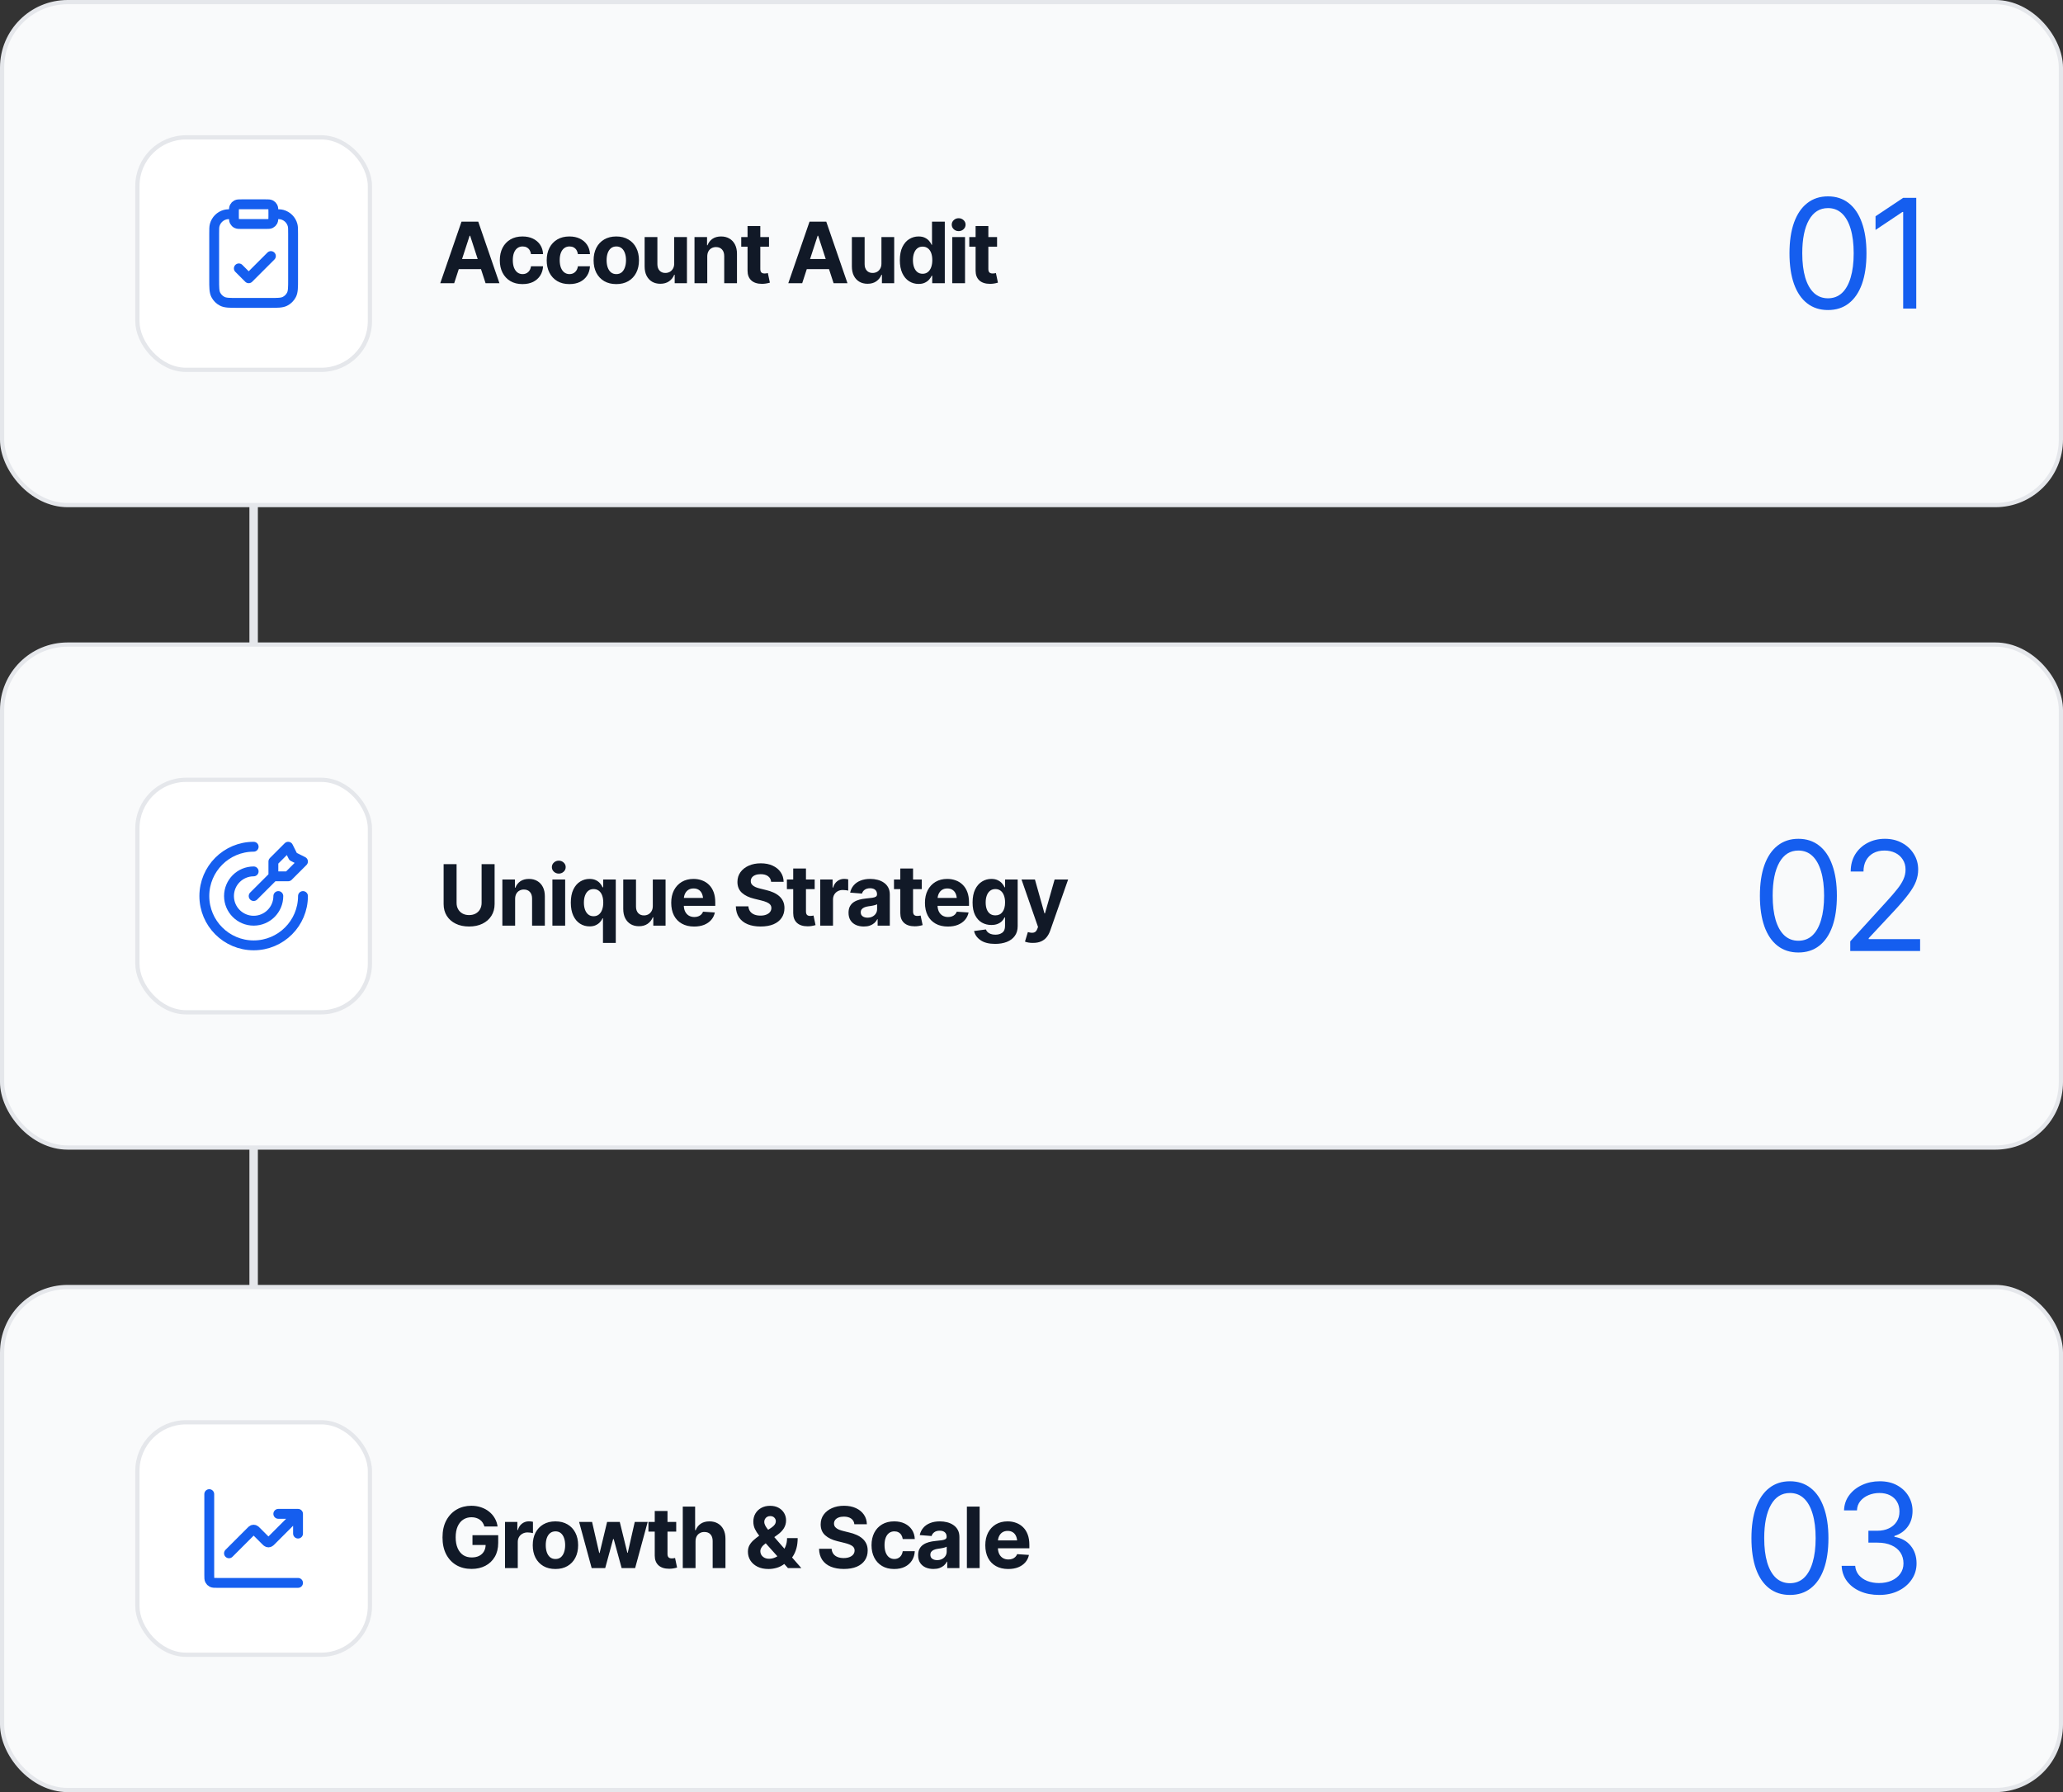 <svg width="488" height="424" viewBox="0 0 488 424" fill="none" xmlns="http://www.w3.org/2000/svg">
<rect x="0" y="0" width="488" height="424" fill="#333333" stroke="none"/>
<rect x="59" y="366" width="307" height="2" transform="rotate(-90 59 366)" fill="#E5E7EB"/>
<rect x="0.5" y="0.5" width="487" height="119" rx="15.5" fill="#F9FAFB"/>
<rect x="0.5" y="0.5" width="487" height="119" rx="15.5" stroke="#E5E7EB"/>
<rect x="32.5" y="32.5" width="55" height="55" rx="11.5" fill="white"/>
<rect x="32.5" y="32.5" width="55" height="55" rx="11.5" stroke="#E5E7EB"/>
<path d="M64.664 50.665C65.749 50.665 66.291 50.665 66.737 50.785C67.944 51.108 68.888 52.052 69.212 53.26C69.331 53.705 69.331 54.247 69.331 55.332V66.065C69.331 68.025 69.331 69.006 68.949 69.754C68.614 70.413 68.078 70.948 67.42 71.284C66.671 71.665 65.691 71.665 63.731 71.665H56.264C54.304 71.665 53.324 71.665 52.575 71.284C51.916 70.948 51.381 70.413 51.045 69.754C50.664 69.006 50.664 68.025 50.664 66.065V55.332C50.664 54.247 50.664 53.705 50.783 53.26C51.107 52.052 52.05 51.108 53.258 50.785C53.703 50.665 54.246 50.665 55.331 50.665M56.497 63.499L58.831 65.832L64.081 60.582M57.197 52.999H62.797C63.451 52.999 63.778 52.999 64.027 52.871C64.247 52.76 64.425 52.581 64.537 52.362C64.664 52.112 64.664 51.785 64.664 51.132V50.199C64.664 49.545 64.664 49.219 64.537 48.969C64.425 48.749 64.247 48.571 64.027 48.459C63.778 48.332 63.451 48.332 62.797 48.332H57.197C56.544 48.332 56.217 48.332 55.968 48.459C55.748 48.571 55.57 48.749 55.458 48.969C55.331 49.219 55.331 49.545 55.331 50.199V51.132C55.331 51.785 55.331 52.112 55.458 52.362C55.57 52.581 55.748 52.76 55.968 52.871C56.217 52.999 56.544 52.999 57.197 52.999Z" stroke="#155EEF" stroke-width="2.333" stroke-linecap="round" stroke-linejoin="round"/>
<path d="M107.438 67H104.146L109.166 52.449H113.131L118.141 67H114.859L111.207 55.77H111.09L107.438 67ZM107.242 61.277H115.025V63.68H107.242V61.277ZM123.59 67.215C122.477 67.215 121.52 66.977 120.719 66.502C119.918 66.02 119.303 65.359 118.873 64.519C118.443 63.673 118.229 62.697 118.229 61.59C118.229 60.47 118.443 59.487 118.873 58.641C119.309 57.794 119.928 57.133 120.729 56.658C121.529 56.183 122.483 55.945 123.59 55.945C124.54 55.945 125.37 56.118 126.08 56.463C126.796 56.808 127.363 57.293 127.779 57.918C128.196 58.543 128.424 59.279 128.463 60.125H125.611C125.559 59.76 125.449 59.441 125.279 59.168C125.11 58.895 124.885 58.683 124.605 58.533C124.326 58.383 124 58.309 123.629 58.309C123.16 58.309 122.75 58.435 122.398 58.69C122.053 58.937 121.783 59.305 121.588 59.793C121.399 60.275 121.305 60.861 121.305 61.551C121.305 62.241 121.399 62.833 121.588 63.328C121.783 63.823 122.053 64.201 122.398 64.461C122.75 64.721 123.16 64.852 123.629 64.852C124.15 64.852 124.589 64.689 124.947 64.363C125.305 64.031 125.527 63.575 125.611 62.996H128.463C128.417 63.829 128.193 64.565 127.789 65.203C127.385 65.835 126.829 66.329 126.119 66.688C125.41 67.039 124.566 67.215 123.59 67.215ZM134.684 67.215C133.57 67.215 132.613 66.977 131.812 66.502C131.012 66.02 130.396 65.359 129.967 64.519C129.537 63.673 129.322 62.697 129.322 61.59C129.322 60.47 129.537 59.487 129.967 58.641C130.403 57.794 131.021 57.133 131.822 56.658C132.623 56.183 133.577 55.945 134.684 55.945C135.634 55.945 136.464 56.118 137.174 56.463C137.89 56.808 138.456 57.293 138.873 57.918C139.29 58.543 139.518 59.279 139.557 60.125H136.705C136.653 59.76 136.542 59.441 136.373 59.168C136.204 58.895 135.979 58.683 135.699 58.533C135.419 58.383 135.094 58.309 134.723 58.309C134.254 58.309 133.844 58.435 133.492 58.69C133.147 58.937 132.877 59.305 132.682 59.793C132.493 60.275 132.398 60.861 132.398 61.551C132.398 62.241 132.493 62.833 132.682 63.328C132.877 63.823 133.147 64.201 133.492 64.461C133.844 64.721 134.254 64.852 134.723 64.852C135.243 64.852 135.683 64.689 136.041 64.363C136.399 64.031 136.62 63.575 136.705 62.996H139.557C139.511 63.829 139.286 64.565 138.883 65.203C138.479 65.835 137.923 66.329 137.213 66.688C136.503 67.039 135.66 67.215 134.684 67.215ZM145.777 67.215C144.677 67.215 143.723 66.981 142.916 66.512C142.115 66.037 141.497 65.379 141.061 64.539C140.631 63.693 140.416 62.71 140.416 61.59C140.416 60.457 140.631 59.471 141.061 58.631C141.497 57.785 142.115 57.127 142.916 56.658C143.723 56.183 144.677 55.945 145.777 55.945C146.884 55.945 147.838 56.183 148.639 56.658C149.446 57.127 150.064 57.785 150.494 58.631C150.93 59.471 151.148 60.457 151.148 61.59C151.148 62.71 150.93 63.693 150.494 64.539C150.064 65.379 149.446 66.037 148.639 66.512C147.838 66.981 146.884 67.215 145.777 67.215ZM145.797 64.852C146.298 64.852 146.718 64.712 147.057 64.432C147.395 64.145 147.649 63.755 147.818 63.26C147.994 62.765 148.082 62.202 148.082 61.57C148.082 60.932 147.994 60.369 147.818 59.881C147.649 59.393 147.395 59.008 147.057 58.728C146.718 58.449 146.298 58.309 145.797 58.309C145.289 58.309 144.863 58.449 144.518 58.728C144.179 59.008 143.922 59.393 143.746 59.881C143.577 60.369 143.492 60.932 143.492 61.57C143.492 62.202 143.577 62.765 143.746 63.26C143.922 63.755 144.179 64.145 144.518 64.432C144.863 64.712 145.289 64.852 145.797 64.852ZM159.479 62.361V56.082H162.496V67H159.596V65.018H159.479C159.231 65.649 158.824 66.163 158.258 66.561C157.691 66.951 156.998 67.143 156.178 67.137C155.449 67.137 154.804 66.974 154.244 66.648C153.691 66.316 153.258 65.844 152.945 65.232C152.639 64.62 152.486 63.888 152.486 63.035V56.082H155.504V62.508C155.504 63.146 155.676 63.654 156.021 64.031C156.367 64.402 156.826 64.585 157.398 64.578C157.763 64.578 158.102 64.497 158.414 64.334C158.727 64.165 158.98 63.914 159.176 63.582C159.378 63.25 159.479 62.843 159.479 62.361ZM167.301 60.691V67H164.283V56.082H167.252V58.025H167.359C167.607 57.381 168.001 56.873 168.541 56.502C169.081 56.131 169.758 55.945 170.572 55.945C171.327 55.945 171.985 56.111 172.545 56.443C173.111 56.775 173.551 57.247 173.863 57.859C174.176 58.471 174.332 59.204 174.332 60.057V67H171.314V60.594C171.314 59.93 171.142 59.409 170.797 59.031C170.452 58.647 169.977 58.455 169.371 58.455C168.967 58.455 168.609 58.546 168.297 58.728C167.984 58.904 167.74 59.158 167.564 59.49C167.389 59.822 167.301 60.223 167.301 60.691ZM181.91 56.082V58.367H175.338V56.082H181.91ZM176.832 53.484H179.85V63.641C179.85 64.005 179.931 64.275 180.094 64.451C180.257 64.62 180.517 64.705 180.875 64.705C180.992 64.705 181.122 64.695 181.266 64.676C181.409 64.656 181.533 64.633 181.637 64.607L182.115 66.873C181.783 66.971 181.461 67.042 181.148 67.088C180.842 67.133 180.54 67.156 180.24 67.156C179.153 67.156 178.313 66.886 177.721 66.346C177.128 65.799 176.832 65.031 176.832 64.041V53.484ZM189.762 67H186.471L191.49 52.449H195.455L200.465 67H197.184L193.531 55.77H193.414L189.762 67ZM189.566 61.277H197.35V63.68H189.566V61.277ZM208.502 62.361V56.082H211.52V67H208.619V65.018H208.502C208.255 65.649 207.848 66.163 207.281 66.561C206.715 66.951 206.021 67.143 205.201 67.137C204.472 67.137 203.827 66.974 203.268 66.648C202.714 66.316 202.281 65.844 201.969 65.232C201.663 64.62 201.51 63.888 201.51 63.035V56.082H204.527V62.508C204.527 63.146 204.7 63.654 205.045 64.031C205.39 64.402 205.849 64.585 206.422 64.578C206.786 64.578 207.125 64.497 207.438 64.334C207.75 64.165 208.004 63.914 208.199 63.582C208.401 63.25 208.502 62.843 208.502 62.361ZM217.291 67.176C216.458 67.176 215.706 66.961 215.035 66.531C214.365 66.102 213.834 65.47 213.443 64.637C213.053 63.797 212.857 62.772 212.857 61.56C212.857 60.31 213.059 59.269 213.463 58.435C213.867 57.602 214.404 56.98 215.074 56.57C215.745 56.154 216.477 55.945 217.271 55.945C217.883 55.945 218.395 56.05 218.805 56.258C219.215 56.46 219.547 56.714 219.801 57.02C220.055 57.325 220.247 57.628 220.377 57.928H220.465V52.449H223.492V67H220.514V65.252H220.377C220.24 65.551 220.042 65.851 219.781 66.15C219.521 66.443 219.186 66.688 218.775 66.883C218.372 67.078 217.877 67.176 217.291 67.176ZM218.238 64.773C218.727 64.773 219.14 64.64 219.479 64.373C219.824 64.1 220.084 63.722 220.26 63.24C220.442 62.758 220.533 62.195 220.533 61.551C220.533 60.9 220.445 60.337 220.27 59.861C220.094 59.38 219.833 59.008 219.488 58.748C219.143 58.481 218.727 58.348 218.238 58.348C217.743 58.348 217.327 58.484 216.988 58.758C216.65 59.031 216.393 59.409 216.217 59.891C216.041 60.366 215.953 60.919 215.953 61.551C215.953 62.182 216.041 62.742 216.217 63.23C216.393 63.712 216.65 64.09 216.988 64.363C217.333 64.637 217.75 64.773 218.238 64.773ZM225.26 67V56.082H228.277V67H225.26ZM226.764 54.685C226.314 54.685 225.93 54.536 225.611 54.236C225.292 53.937 225.133 53.575 225.133 53.152C225.133 52.729 225.292 52.371 225.611 52.078C225.93 51.779 226.314 51.629 226.764 51.629C227.219 51.629 227.607 51.779 227.926 52.078C228.245 52.371 228.404 52.729 228.404 53.152C228.404 53.575 228.245 53.937 227.926 54.236C227.607 54.536 227.219 54.685 226.764 54.685ZM235.855 56.082V58.367H229.283V56.082H235.855ZM230.777 53.484H233.795V63.641C233.795 64.005 233.876 64.275 234.039 64.451C234.202 64.62 234.462 64.705 234.82 64.705C234.938 64.705 235.068 64.695 235.211 64.676C235.354 64.656 235.478 64.633 235.582 64.607L236.061 66.873C235.729 66.971 235.406 67.042 235.094 67.088C234.788 67.133 234.485 67.156 234.186 67.156C233.098 67.156 232.258 66.886 231.666 66.346C231.074 65.799 230.777 65.031 230.777 64.041V53.484Z" fill="#111927"/>
<path d="M432.406 73.352C430.484 73.352 428.844 72.824 427.484 71.769C426.125 70.715 425.088 69.191 424.373 67.199C423.658 65.195 423.301 62.77 423.301 59.922C423.301 57.086 423.658 54.666 424.373 52.662C425.1 50.647 426.143 49.111 427.502 48.057C428.861 46.99 430.496 46.457 432.406 46.457C434.316 46.457 435.951 46.99 437.311 48.057C438.67 49.111 439.707 50.647 440.422 52.662C441.148 54.666 441.512 57.086 441.512 59.922C441.512 62.77 441.154 65.195 440.439 67.199C439.725 69.191 438.688 70.715 437.328 71.769C435.98 72.824 434.34 73.352 432.406 73.352ZM432.406 70.574C433.707 70.574 434.809 70.158 435.711 69.326C436.613 68.482 437.299 67.264 437.768 65.67C438.248 64.076 438.488 62.16 438.488 59.922C438.488 57.672 438.248 55.75 437.768 54.156C437.299 52.562 436.613 51.344 435.711 50.5C434.809 49.656 433.707 49.234 432.406 49.234C430.461 49.234 428.961 50.172 427.906 52.047C426.852 53.922 426.324 56.547 426.324 59.922C426.324 62.16 426.559 64.076 427.027 65.67C427.508 67.264 428.199 68.482 429.102 69.326C430.016 70.158 431.117 70.574 432.406 70.574ZM453.289 46.809V73H450.195V50.148H450.02L443.656 54.402V51.168L450.195 46.809H453.289Z" fill="#155EEF"/>
<rect x="0.5" y="152.5" width="487" height="119" rx="15.5" fill="#F9FAFB"/>
<rect x="0.5" y="152.5" width="487" height="119" rx="15.5" stroke="#E5E7EB"/>
<rect x="32.5" y="184.5" width="55" height="55" rx="11.5" fill="white"/>
<rect x="32.5" y="184.5" width="55" height="55" rx="11.5" stroke="#E5E7EB"/>
<path d="M64.669 207.332V203.832L68.169 200.332L69.336 202.665L71.669 203.832L68.169 207.332H64.669ZM64.669 207.332L60.003 211.999M71.669 211.999C71.669 218.442 66.446 223.665 60.003 223.665C53.559 223.665 48.336 218.442 48.336 211.999C48.336 205.555 53.559 200.332 60.003 200.332M65.836 211.999C65.836 215.22 63.224 217.832 60.003 217.832C56.781 217.832 54.169 215.22 54.169 211.999C54.169 208.777 56.781 206.165 60.003 206.165" stroke="#155EEF" stroke-width="2.333" stroke-linecap="round" stroke-linejoin="round"/>
<path d="M113.922 204.449H116.998V213.893C116.998 214.954 116.744 215.885 116.236 216.686C115.735 217.48 115.032 218.098 114.127 218.541C113.222 218.984 112.167 219.205 110.963 219.205C109.758 219.205 108.704 218.984 107.799 218.541C106.894 218.098 106.191 217.48 105.689 216.686C105.188 215.885 104.938 214.954 104.938 213.893V204.449H108.004V213.639C108.004 214.192 108.128 214.687 108.375 215.123C108.622 215.553 108.967 215.891 109.41 216.139C109.853 216.38 110.37 216.5 110.963 216.5C111.562 216.5 112.083 216.38 112.525 216.139C112.968 215.891 113.31 215.553 113.551 215.123C113.798 214.687 113.922 214.192 113.922 213.639V204.449ZM121.852 212.691V219H118.834V208.082H121.803V210.025H121.91C122.158 209.381 122.551 208.873 123.092 208.502C123.632 208.131 124.309 207.945 125.123 207.945C125.878 207.945 126.536 208.111 127.096 208.443C127.662 208.775 128.102 209.247 128.414 209.859C128.727 210.471 128.883 211.204 128.883 212.057V219H125.865V212.594C125.865 211.93 125.693 211.409 125.348 211.031C125.003 210.647 124.527 210.455 123.922 210.455C123.518 210.455 123.16 210.546 122.848 210.729C122.535 210.904 122.291 211.158 122.115 211.49C121.939 211.822 121.852 212.223 121.852 212.691ZM130.67 219V208.082H133.688V219H130.67ZM132.174 206.686C131.725 206.686 131.34 206.536 131.021 206.236C130.702 205.937 130.543 205.576 130.543 205.152C130.543 204.729 130.702 204.371 131.021 204.078C131.34 203.779 131.725 203.629 132.174 203.629C132.63 203.629 133.017 203.779 133.336 204.078C133.655 204.371 133.814 204.729 133.814 205.152C133.814 205.576 133.655 205.937 133.336 206.236C133.017 206.536 132.63 206.686 132.174 206.686ZM142.633 223.082V217.252H142.545C142.408 217.551 142.21 217.851 141.949 218.15C141.689 218.443 141.354 218.688 140.943 218.883C140.54 219.078 140.045 219.176 139.459 219.176C138.626 219.176 137.874 218.961 137.203 218.531C136.533 218.102 136.002 217.47 135.611 216.637C135.221 215.797 135.025 214.771 135.025 213.561C135.025 212.311 135.227 211.269 135.631 210.436C136.035 209.602 136.572 208.98 137.242 208.57C137.913 208.154 138.645 207.945 139.439 207.945C140.051 207.945 140.562 208.049 140.973 208.258C141.383 208.46 141.715 208.714 141.969 209.02C142.223 209.326 142.415 209.628 142.545 209.928H142.682V208.082H145.66V223.082H142.633ZM140.406 216.773C140.895 216.773 141.308 216.64 141.646 216.373C141.992 216.1 142.252 215.722 142.428 215.24C142.61 214.758 142.701 214.195 142.701 213.551C142.701 212.9 142.613 212.337 142.438 211.861C142.262 211.38 142.001 211.008 141.656 210.748C141.311 210.481 140.895 210.348 140.406 210.348C139.911 210.348 139.495 210.484 139.156 210.758C138.818 211.031 138.561 211.409 138.385 211.891C138.209 212.366 138.121 212.919 138.121 213.551C138.121 214.182 138.209 214.742 138.385 215.23C138.561 215.712 138.818 216.09 139.156 216.363C139.501 216.637 139.918 216.773 140.406 216.773ZM154.42 214.361V208.082H157.438V219H154.537V217.018H154.42C154.173 217.649 153.766 218.163 153.199 218.561C152.633 218.951 151.939 219.143 151.119 219.137C150.39 219.137 149.745 218.974 149.186 218.648C148.632 218.316 148.199 217.844 147.887 217.232C147.581 216.62 147.428 215.888 147.428 215.035V208.082H150.445V214.508C150.445 215.146 150.618 215.654 150.963 216.031C151.308 216.402 151.767 216.585 152.34 216.578C152.704 216.578 153.043 216.497 153.355 216.334C153.668 216.165 153.922 215.914 154.117 215.582C154.319 215.25 154.42 214.843 154.42 214.361ZM164.195 219.215C163.076 219.215 162.109 218.987 161.295 218.531C160.481 218.076 159.856 217.428 159.42 216.588C158.99 215.742 158.775 214.742 158.775 213.59C158.775 212.47 158.99 211.487 159.42 210.641C159.856 209.794 160.468 209.133 161.256 208.658C162.05 208.183 162.981 207.945 164.049 207.945C164.771 207.945 165.445 208.062 166.07 208.297C166.695 208.525 167.242 208.87 167.711 209.332C168.18 209.788 168.544 210.364 168.805 211.061C169.065 211.751 169.195 212.561 169.195 213.492V214.312H159.977V212.447H167.73L166.324 212.936C166.324 212.382 166.24 211.9 166.07 211.49C165.901 211.08 165.647 210.764 165.309 210.543C164.977 210.315 164.563 210.201 164.068 210.201C163.574 210.201 163.154 210.315 162.809 210.543C162.47 210.771 162.21 211.08 162.027 211.471C161.845 211.861 161.754 212.311 161.754 212.818V214.137C161.754 214.729 161.858 215.237 162.066 215.66C162.275 216.077 162.564 216.399 162.936 216.627C163.313 216.848 163.746 216.959 164.234 216.959C164.573 216.959 164.879 216.91 165.152 216.812C165.426 216.715 165.66 216.572 165.855 216.383C166.057 216.194 166.207 215.966 166.305 215.699L169.098 215.885C168.961 216.555 168.674 217.141 168.238 217.643C167.809 218.137 167.252 218.525 166.568 218.805C165.885 219.078 165.094 219.215 164.195 219.215ZM179.918 219.205C178.746 219.205 177.724 219.026 176.852 218.668C175.986 218.31 175.309 217.776 174.82 217.066C174.339 216.357 174.085 215.478 174.059 214.43H177.027C177.066 214.911 177.21 215.318 177.457 215.65C177.704 215.976 178.036 216.22 178.453 216.383C178.87 216.546 179.348 216.627 179.889 216.627C180.41 216.627 180.862 216.552 181.246 216.402C181.637 216.253 181.936 216.044 182.145 215.777C182.359 215.504 182.467 215.188 182.467 214.83C182.467 214.505 182.369 214.231 182.174 214.01C181.985 213.788 181.705 213.6 181.334 213.443C180.969 213.287 180.523 213.147 179.996 213.023L178.404 212.633C177.18 212.34 176.214 211.874 175.504 211.236C174.794 210.592 174.439 209.732 174.439 208.658C174.439 207.779 174.677 207.011 175.152 206.354C175.634 205.689 176.288 205.175 177.115 204.811C177.949 204.439 178.896 204.254 179.957 204.254C181.038 204.254 181.979 204.439 182.779 204.811C183.587 205.182 184.215 205.696 184.664 206.354C185.12 207.011 185.354 207.77 185.367 208.629H182.408C182.356 208.062 182.112 207.62 181.676 207.301C181.246 206.982 180.663 206.822 179.928 206.822C179.433 206.822 179.01 206.894 178.658 207.037C178.313 207.174 178.049 207.366 177.867 207.613C177.685 207.861 177.594 208.144 177.594 208.463C177.594 208.801 177.698 209.088 177.906 209.322C178.115 209.55 178.391 209.739 178.736 209.889C179.088 210.032 179.472 210.152 179.889 210.25L181.188 210.572C181.819 210.715 182.402 210.908 182.936 211.148C183.469 211.383 183.932 211.673 184.322 212.018C184.719 212.363 185.025 212.77 185.24 213.238C185.455 213.701 185.562 214.234 185.562 214.84C185.562 215.732 185.338 216.507 184.889 217.164C184.446 217.815 183.805 218.32 182.965 218.678C182.125 219.029 181.109 219.205 179.918 219.205ZM192.711 208.082V210.367H186.139V208.082H192.711ZM187.633 205.484H190.65V215.641C190.65 216.005 190.732 216.275 190.895 216.451C191.057 216.62 191.318 216.705 191.676 216.705C191.793 216.705 191.923 216.695 192.066 216.676C192.21 216.656 192.333 216.633 192.438 216.607L192.916 218.873C192.584 218.971 192.262 219.042 191.949 219.088C191.643 219.133 191.34 219.156 191.041 219.156C189.954 219.156 189.114 218.886 188.521 218.346C187.929 217.799 187.633 217.031 187.633 216.041V205.484ZM194.029 219V208.082H196.949V209.996H197.066C197.268 209.319 197.604 208.808 198.072 208.463C198.541 208.111 199.078 207.936 199.684 207.936C199.84 207.936 200.003 207.945 200.172 207.965C200.348 207.978 200.504 208.004 200.641 208.043V210.719C200.497 210.673 200.299 210.637 200.045 210.611C199.798 210.579 199.566 210.562 199.352 210.562C198.915 210.562 198.521 210.66 198.17 210.855C197.818 211.044 197.542 211.311 197.34 211.656C197.145 211.995 197.047 212.385 197.047 212.828V219H194.029ZM204.342 219.205C203.652 219.205 203.03 219.085 202.477 218.844C201.93 218.596 201.5 218.232 201.188 217.75C200.875 217.268 200.719 216.669 200.719 215.953C200.719 215.341 200.829 214.833 201.051 214.43C201.272 214.02 201.575 213.688 201.959 213.434C202.343 213.18 202.779 212.988 203.268 212.857C203.756 212.727 204.273 212.636 204.82 212.584C205.452 212.525 205.96 212.467 206.344 212.408C206.728 212.35 207.008 212.262 207.184 212.145C207.366 212.021 207.457 211.845 207.457 211.617V211.568C207.457 211.119 207.314 210.771 207.027 210.523C206.747 210.276 206.35 210.152 205.836 210.152C205.296 210.152 204.863 210.273 204.537 210.514C204.218 210.748 204.007 211.048 203.902 211.412L201.1 211.188C201.243 210.523 201.523 209.951 201.939 209.469C202.356 208.98 202.893 208.606 203.551 208.346C204.215 208.079 204.983 207.945 205.855 207.945C206.461 207.945 207.04 208.017 207.594 208.16C208.147 208.303 208.639 208.525 209.068 208.824C209.505 209.117 209.85 209.498 210.104 209.967C210.357 210.436 210.484 210.992 210.484 211.637V219H207.604V217.477H207.525C207.35 217.822 207.115 218.124 206.822 218.385C206.529 218.639 206.178 218.84 205.768 218.99C205.357 219.133 204.882 219.205 204.342 219.205ZM205.211 217.115C205.654 217.115 206.044 217.027 206.383 216.852C206.728 216.669 206.995 216.428 207.184 216.129C207.379 215.823 207.477 215.481 207.477 215.104V213.941C207.385 214 207.255 214.055 207.086 214.107C206.923 214.16 206.741 214.205 206.539 214.244C206.337 214.283 206.135 214.319 205.934 214.352C205.732 214.378 205.549 214.404 205.387 214.43C205.029 214.482 204.716 214.566 204.449 214.684C204.182 214.794 203.974 214.947 203.824 215.143C203.681 215.331 203.609 215.569 203.609 215.855C203.609 216.266 203.759 216.578 204.059 216.793C204.358 217.008 204.742 217.115 205.211 217.115ZM218.043 208.082V210.367H211.471V208.082H218.043ZM212.965 205.484H215.982V215.641C215.982 216.005 216.064 216.275 216.227 216.451C216.389 216.62 216.65 216.705 217.008 216.705C217.125 216.705 217.255 216.695 217.398 216.676C217.542 216.656 217.665 216.633 217.77 216.607L218.248 218.873C217.916 218.971 217.594 219.042 217.281 219.088C216.975 219.133 216.673 219.156 216.373 219.156C215.286 219.156 214.446 218.886 213.854 218.346C213.261 217.799 212.965 217.031 212.965 216.041V205.484ZM224.215 219.215C223.095 219.215 222.128 218.987 221.314 218.531C220.501 218.076 219.876 217.428 219.439 216.588C219.01 215.742 218.795 214.742 218.795 213.59C218.795 212.47 219.01 211.487 219.439 210.641C219.876 209.794 220.488 209.133 221.275 208.658C222.07 208.183 223.001 207.945 224.068 207.945C224.791 207.945 225.465 208.062 226.09 208.297C226.715 208.525 227.262 208.87 227.73 209.332C228.199 209.788 228.564 210.364 228.824 211.061C229.085 211.751 229.215 212.561 229.215 213.492V214.312H219.996V212.447H227.75L226.344 212.936C226.344 212.382 226.259 211.9 226.09 211.49C225.921 211.08 225.667 210.764 225.328 210.543C224.996 210.315 224.583 210.201 224.088 210.201C223.593 210.201 223.173 210.315 222.828 210.543C222.49 210.771 222.229 211.08 222.047 211.471C221.865 211.861 221.773 212.311 221.773 212.818V214.137C221.773 214.729 221.878 215.237 222.086 215.66C222.294 216.077 222.584 216.399 222.955 216.627C223.333 216.848 223.766 216.959 224.254 216.959C224.592 216.959 224.898 216.91 225.172 216.812C225.445 216.715 225.68 216.572 225.875 216.383C226.077 216.194 226.227 215.966 226.324 215.699L229.117 215.885C228.98 216.555 228.694 217.141 228.258 217.643C227.828 218.137 227.271 218.525 226.588 218.805C225.904 219.078 225.113 219.215 224.215 219.215ZM235.396 223.316C233.925 223.316 232.773 223.023 231.939 222.438C231.106 221.858 230.598 221.135 230.416 220.27L233.209 219.898C233.294 220.12 233.427 220.325 233.609 220.514C233.792 220.702 234.036 220.852 234.342 220.963C234.648 221.08 235.022 221.139 235.465 221.139C236.122 221.139 236.666 220.979 237.096 220.66C237.525 220.348 237.74 219.817 237.74 219.068V217.066H237.613C237.483 217.366 237.285 217.652 237.018 217.926C236.751 218.199 236.409 218.421 235.992 218.59C235.576 218.759 235.077 218.844 234.498 218.844C233.678 218.844 232.932 218.655 232.262 218.277C231.598 217.893 231.064 217.307 230.66 216.52C230.263 215.732 230.064 214.736 230.064 213.531C230.064 212.288 230.266 211.253 230.67 210.426C231.08 209.599 231.62 208.98 232.291 208.57C232.962 208.154 233.697 207.945 234.498 207.945C235.11 207.945 235.621 208.049 236.031 208.258C236.448 208.46 236.786 208.714 237.047 209.02C237.307 209.326 237.503 209.628 237.633 209.928H237.75V208.082H240.729V219.117C240.729 220.042 240.501 220.816 240.045 221.441C239.589 222.066 238.961 222.535 238.16 222.848C237.359 223.16 236.438 223.316 235.396 223.316ZM235.455 216.568C236.184 216.568 236.747 216.298 237.145 215.758C237.548 215.217 237.75 214.469 237.75 213.512C237.75 212.874 237.659 212.32 237.477 211.852C237.301 211.376 237.044 211.008 236.705 210.748C236.367 210.481 235.95 210.348 235.455 210.348C234.96 210.348 234.54 210.484 234.195 210.758C233.857 211.025 233.6 211.396 233.424 211.871C233.248 212.346 233.16 212.893 233.16 213.512C233.16 214.137 233.248 214.68 233.424 215.143C233.6 215.598 233.857 215.95 234.195 216.197C234.54 216.445 234.96 216.568 235.455 216.568ZM244.361 223.082C243.977 223.089 243.616 223.062 243.277 223.004C242.945 222.945 242.672 222.87 242.457 222.779L243.141 220.523L243.238 220.543C243.746 220.693 244.179 220.725 244.537 220.641C244.902 220.562 245.178 220.276 245.367 219.781L245.543 219.312L241.637 208.082H244.811L247.066 216.1H247.184L249.469 208.082H252.662L248.424 220.182C248.222 220.768 247.945 221.279 247.594 221.715C247.249 222.151 246.812 222.486 246.285 222.721C245.758 222.962 245.117 223.082 244.361 223.082Z" fill="#111927"/>
<path d="M425.406 225.352C423.484 225.352 421.844 224.824 420.484 223.77C419.125 222.715 418.088 221.191 417.373 219.199C416.658 217.195 416.301 214.77 416.301 211.922C416.301 209.086 416.658 206.666 417.373 204.662C418.1 202.646 419.143 201.111 420.502 200.057C421.861 198.99 423.496 198.457 425.406 198.457C427.316 198.457 428.951 198.99 430.311 200.057C431.67 201.111 432.707 202.646 433.422 204.662C434.148 206.666 434.512 209.086 434.512 211.922C434.512 214.77 434.154 217.195 433.439 219.199C432.725 221.191 431.688 222.715 430.328 223.77C428.98 224.824 427.34 225.352 425.406 225.352ZM425.406 222.574C426.707 222.574 427.809 222.158 428.711 221.326C429.613 220.482 430.299 219.264 430.768 217.67C431.248 216.076 431.488 214.16 431.488 211.922C431.488 209.672 431.248 207.75 430.768 206.156C430.299 204.562 429.613 203.344 428.711 202.5C427.809 201.656 426.707 201.234 425.406 201.234C423.461 201.234 421.961 202.172 420.906 204.047C419.852 205.922 419.324 208.547 419.324 211.922C419.324 214.16 419.559 216.076 420.027 217.67C420.508 219.264 421.199 220.482 422.102 221.326C423.016 222.158 424.117 222.574 425.406 222.574ZM437.676 225V222.715L446.324 213.223C447.332 212.121 448.158 211.16 448.803 210.34C449.459 209.52 449.945 208.746 450.262 208.02C450.59 207.293 450.754 206.531 450.754 205.734C450.754 204.809 450.531 204.012 450.086 203.344C449.652 202.664 449.061 202.143 448.311 201.779C447.561 201.416 446.711 201.234 445.762 201.234C444.754 201.234 443.875 201.439 443.125 201.85C442.387 202.26 441.812 202.84 441.402 203.59C441.004 204.328 440.805 205.195 440.805 206.191H437.781C437.781 204.656 438.133 203.309 438.836 202.148C439.551 200.988 440.518 200.086 441.736 199.441C442.967 198.785 444.344 198.457 445.867 198.457C447.402 198.457 448.762 198.785 449.945 199.441C451.129 200.086 452.055 200.959 452.723 202.061C453.402 203.15 453.742 204.375 453.742 205.734C453.742 206.695 453.566 207.633 453.215 208.547C452.875 209.449 452.277 210.463 451.422 211.588C450.578 212.713 449.406 214.078 447.906 215.684L442.035 221.977V222.188H454.199V225H437.676Z" fill="#155EEF"/>
<rect x="0.5" y="304.5" width="487" height="119" rx="15.5" fill="#F9FAFB"/>
<rect x="0.5" y="304.5" width="487" height="119" rx="15.5" stroke="#E5E7EB"/>
<rect x="32.5" y="336.5" width="55" height="55" rx="11.5" fill="white"/>
<rect x="32.5" y="336.5" width="55" height="55" rx="11.5" stroke="#E5E7EB"/>
<path d="M70.5 374.5H51.367C50.713 374.5 50.387 374.5 50.137 374.373C49.917 374.261 49.739 374.083 49.627 373.863C49.5 373.613 49.5 373.287 49.5 372.633V353.5M70.5 358.167L64.16 364.507C63.929 364.738 63.813 364.853 63.68 364.896C63.563 364.935 63.437 364.935 63.32 364.896C63.187 364.853 63.071 364.738 62.84 364.507L60.66 362.327C60.429 362.096 60.313 361.98 60.18 361.937C60.063 361.899 59.937 361.899 59.82 361.937C59.687 361.98 59.571 362.096 59.34 362.327L54.167 367.5M70.5 358.167H65.833M70.5 358.167V362.833" stroke="#155EEF" stroke-width="2.333" stroke-linecap="round" stroke-linejoin="round"/>
<path d="M111.549 371.195C110.182 371.195 108.98 370.896 107.945 370.297C106.917 369.691 106.113 368.832 105.533 367.719C104.96 366.599 104.674 365.274 104.674 363.744C104.674 362.169 104.973 360.824 105.572 359.711C106.178 358.591 106.995 357.735 108.023 357.143C109.052 356.55 110.208 356.254 111.49 356.254C112.311 356.254 113.076 356.374 113.785 356.615C114.495 356.85 115.126 357.188 115.68 357.631C116.233 358.067 116.682 358.585 117.027 359.184C117.379 359.776 117.604 360.434 117.701 361.156H114.586C114.488 360.811 114.348 360.505 114.166 360.238C113.99 359.965 113.772 359.737 113.512 359.555C113.251 359.366 112.955 359.223 112.623 359.125C112.298 359.021 111.936 358.969 111.539 358.969C110.797 358.969 110.143 359.154 109.576 359.525C109.016 359.89 108.577 360.427 108.258 361.137C107.945 361.846 107.789 362.706 107.789 363.715C107.789 364.724 107.945 365.583 108.258 366.293C108.57 367.003 109.007 367.546 109.566 367.924C110.133 368.295 110.8 368.48 111.568 368.48C112.265 368.48 112.857 368.357 113.346 368.109C113.84 367.855 114.218 367.501 114.479 367.045C114.745 366.589 114.879 366.052 114.879 365.434L115.504 365.531H111.764V363.217H117.848V365.053C117.848 366.329 117.577 367.426 117.037 368.344C116.497 369.262 115.751 369.968 114.801 370.463C113.857 370.951 112.773 371.195 111.549 371.195ZM119.459 371V360.082H122.379V361.996H122.496C122.698 361.319 123.033 360.808 123.502 360.463C123.971 360.111 124.508 359.936 125.113 359.936C125.27 359.936 125.432 359.945 125.602 359.965C125.777 359.978 125.934 360.004 126.07 360.043V362.719C125.927 362.673 125.729 362.637 125.475 362.611C125.227 362.579 124.996 362.562 124.781 362.562C124.345 362.562 123.951 362.66 123.6 362.855C123.248 363.044 122.971 363.311 122.77 363.656C122.574 363.995 122.477 364.385 122.477 364.828V371H119.459ZM131.383 371.215C130.283 371.215 129.329 370.98 128.521 370.512C127.721 370.036 127.102 369.379 126.666 368.539C126.236 367.693 126.021 366.71 126.021 365.59C126.021 364.457 126.236 363.471 126.666 362.631C127.102 361.785 127.721 361.127 128.521 360.658C129.329 360.183 130.283 359.945 131.383 359.945C132.49 359.945 133.443 360.183 134.244 360.658C135.051 361.127 135.67 361.785 136.1 362.631C136.536 363.471 136.754 364.457 136.754 365.59C136.754 366.71 136.536 367.693 136.1 368.539C135.67 369.379 135.051 370.036 134.244 370.512C133.443 370.98 132.49 371.215 131.383 371.215ZM131.402 368.852C131.904 368.852 132.324 368.712 132.662 368.432C133.001 368.145 133.255 367.755 133.424 367.26C133.6 366.765 133.688 366.202 133.688 365.57C133.688 364.932 133.6 364.369 133.424 363.881C133.255 363.393 133.001 363.008 132.662 362.729C132.324 362.449 131.904 362.309 131.402 362.309C130.895 362.309 130.468 362.449 130.123 362.729C129.785 363.008 129.527 363.393 129.352 363.881C129.182 364.369 129.098 364.932 129.098 365.57C129.098 366.202 129.182 366.765 129.352 367.26C129.527 367.755 129.785 368.145 130.123 368.432C130.468 368.712 130.895 368.852 131.402 368.852ZM139.957 371L136.988 360.082H140.055L141.744 367.426H141.842L143.609 360.082H146.607L148.395 367.377H148.492L150.152 360.082H153.209L150.24 371H147.047L145.172 364.135H145.035L143.16 371H139.957ZM159.957 360.082V362.367H153.385V360.082H159.957ZM154.879 357.484H157.896V367.641C157.896 368.005 157.978 368.275 158.141 368.451C158.303 368.62 158.564 368.705 158.922 368.705C159.039 368.705 159.169 368.695 159.312 368.676C159.456 368.656 159.579 368.633 159.684 368.607L160.162 370.873C159.83 370.971 159.508 371.042 159.195 371.088C158.889 371.133 158.587 371.156 158.287 371.156C157.2 371.156 156.36 370.886 155.768 370.346C155.175 369.799 154.879 369.031 154.879 368.041V357.484ZM164.527 364.691V371H161.51V356.449H164.43V362.025H164.566C164.814 361.381 165.211 360.873 165.758 360.502C166.311 360.131 167.001 359.945 167.828 359.945C168.583 359.945 169.244 360.111 169.811 360.443C170.377 360.769 170.816 361.238 171.129 361.85C171.448 362.462 171.607 363.197 171.607 364.057V371H168.58V364.594C168.58 363.923 168.408 363.399 168.062 363.021C167.724 362.644 167.245 362.455 166.627 362.455C166.21 362.455 165.846 362.546 165.533 362.729C165.221 362.904 164.973 363.158 164.791 363.49C164.615 363.822 164.527 364.223 164.527 364.691ZM181.793 371.215C180.79 371.215 179.924 371.036 179.195 370.678C178.466 370.313 177.903 369.822 177.506 369.203C177.115 368.585 176.92 367.895 176.92 367.133C176.92 366.56 177.034 366.059 177.262 365.629C177.496 365.193 177.818 364.789 178.229 364.418C178.639 364.047 179.111 363.673 179.645 363.295L182.467 361.439C182.825 361.199 183.089 360.954 183.258 360.707C183.434 360.453 183.521 360.173 183.521 359.867C183.521 359.581 183.404 359.314 183.17 359.066C182.936 358.819 182.607 358.695 182.184 358.695C181.904 358.695 181.66 358.757 181.451 358.881C181.243 359.005 181.08 359.171 180.963 359.379C180.846 359.581 180.787 359.802 180.787 360.043C180.787 360.349 180.872 360.661 181.041 360.98C181.217 361.293 181.445 361.622 181.725 361.967C182.011 362.312 182.32 362.686 182.652 363.09L189.557 371H186.393L180.65 364.594C180.273 364.158 179.895 363.705 179.518 363.236C179.14 362.768 178.824 362.27 178.57 361.742C178.323 361.208 178.199 360.629 178.199 360.004C178.199 359.294 178.362 358.66 178.688 358.1C179.02 357.533 179.482 357.087 180.074 356.762C180.673 356.43 181.37 356.264 182.164 356.264C182.945 356.264 183.616 356.42 184.176 356.732C184.742 357.045 185.178 357.462 185.484 357.982C185.79 358.503 185.943 359.076 185.943 359.701C185.943 360.378 185.774 360.997 185.436 361.557C185.097 362.11 184.622 362.608 184.01 363.051L181.041 365.199C180.644 365.486 180.348 365.785 180.152 366.098C179.957 366.404 179.859 366.693 179.859 366.967C179.859 367.312 179.944 367.624 180.113 367.904C180.289 368.178 180.533 368.396 180.846 368.559C181.158 368.715 181.526 368.793 181.949 368.793C182.457 368.793 182.962 368.676 183.463 368.441C183.964 368.207 184.417 367.875 184.82 367.445C185.23 367.009 185.559 366.492 185.807 365.893C186.054 365.294 186.178 364.633 186.178 363.91H188.688C188.688 364.796 188.59 365.596 188.395 366.312C188.199 367.022 187.929 367.641 187.584 368.168C187.245 368.695 186.852 369.125 186.402 369.457C186.259 369.548 186.119 369.636 185.982 369.721C185.852 369.799 185.715 369.883 185.572 369.975C185.038 370.411 184.436 370.727 183.766 370.922C183.102 371.117 182.444 371.215 181.793 371.215ZM199.605 371.205C198.434 371.205 197.411 371.026 196.539 370.668C195.673 370.31 194.996 369.776 194.508 369.066C194.026 368.357 193.772 367.478 193.746 366.43H196.715C196.754 366.911 196.897 367.318 197.145 367.65C197.392 367.976 197.724 368.22 198.141 368.383C198.557 368.546 199.036 368.627 199.576 368.627C200.097 368.627 200.549 368.552 200.934 368.402C201.324 368.253 201.624 368.044 201.832 367.777C202.047 367.504 202.154 367.188 202.154 366.83C202.154 366.505 202.057 366.231 201.861 366.01C201.673 365.788 201.393 365.6 201.021 365.443C200.657 365.287 200.211 365.147 199.684 365.023L198.092 364.633C196.868 364.34 195.901 363.874 195.191 363.236C194.482 362.592 194.127 361.732 194.127 360.658C194.127 359.779 194.365 359.011 194.84 358.354C195.322 357.689 195.976 357.175 196.803 356.811C197.636 356.439 198.583 356.254 199.645 356.254C200.725 356.254 201.666 356.439 202.467 356.811C203.274 357.182 203.902 357.696 204.352 358.354C204.807 359.011 205.042 359.77 205.055 360.629H202.096C202.044 360.062 201.799 359.62 201.363 359.301C200.934 358.982 200.351 358.822 199.615 358.822C199.12 358.822 198.697 358.894 198.346 359.037C198.001 359.174 197.737 359.366 197.555 359.613C197.372 359.861 197.281 360.144 197.281 360.463C197.281 360.801 197.385 361.088 197.594 361.322C197.802 361.55 198.079 361.739 198.424 361.889C198.775 362.032 199.16 362.152 199.576 362.25L200.875 362.572C201.507 362.715 202.089 362.908 202.623 363.148C203.157 363.383 203.619 363.673 204.01 364.018C204.407 364.363 204.713 364.77 204.928 365.238C205.143 365.701 205.25 366.234 205.25 366.84C205.25 367.732 205.025 368.507 204.576 369.164C204.133 369.815 203.492 370.32 202.652 370.678C201.812 371.029 200.797 371.205 199.605 371.205ZM211.52 371.215C210.406 371.215 209.449 370.977 208.648 370.502C207.848 370.02 207.232 369.359 206.803 368.52C206.373 367.673 206.158 366.697 206.158 365.59C206.158 364.47 206.373 363.487 206.803 362.641C207.239 361.794 207.857 361.133 208.658 360.658C209.459 360.183 210.413 359.945 211.52 359.945C212.47 359.945 213.3 360.118 214.01 360.463C214.726 360.808 215.292 361.293 215.709 361.918C216.126 362.543 216.354 363.279 216.393 364.125H213.541C213.489 363.76 213.378 363.441 213.209 363.168C213.04 362.895 212.815 362.683 212.535 362.533C212.255 362.383 211.93 362.309 211.559 362.309C211.09 362.309 210.68 362.436 210.328 362.689C209.983 362.937 209.713 363.305 209.518 363.793C209.329 364.275 209.234 364.861 209.234 365.551C209.234 366.241 209.329 366.833 209.518 367.328C209.713 367.823 209.983 368.201 210.328 368.461C210.68 368.721 211.09 368.852 211.559 368.852C212.079 368.852 212.519 368.689 212.877 368.363C213.235 368.031 213.456 367.576 213.541 366.996H216.393C216.347 367.829 216.122 368.565 215.719 369.203C215.315 369.835 214.758 370.329 214.049 370.688C213.339 371.039 212.496 371.215 211.52 371.215ZM220.807 371.205C220.117 371.205 219.495 371.085 218.941 370.844C218.395 370.596 217.965 370.232 217.652 369.75C217.34 369.268 217.184 368.669 217.184 367.953C217.184 367.341 217.294 366.833 217.516 366.43C217.737 366.02 218.04 365.688 218.424 365.434C218.808 365.18 219.244 364.988 219.732 364.857C220.221 364.727 220.738 364.636 221.285 364.584C221.917 364.525 222.424 364.467 222.809 364.408C223.193 364.35 223.473 364.262 223.648 364.145C223.831 364.021 223.922 363.845 223.922 363.617V363.568C223.922 363.119 223.779 362.771 223.492 362.523C223.212 362.276 222.815 362.152 222.301 362.152C221.76 362.152 221.327 362.273 221.002 362.514C220.683 362.748 220.471 363.048 220.367 363.412L217.564 363.188C217.708 362.523 217.988 361.951 218.404 361.469C218.821 360.98 219.358 360.606 220.016 360.346C220.68 360.079 221.448 359.945 222.32 359.945C222.926 359.945 223.505 360.017 224.059 360.16C224.612 360.303 225.104 360.525 225.533 360.824C225.969 361.117 226.314 361.498 226.568 361.967C226.822 362.436 226.949 362.992 226.949 363.637V371H224.068V369.477H223.99C223.814 369.822 223.58 370.124 223.287 370.385C222.994 370.639 222.643 370.84 222.232 370.99C221.822 371.133 221.347 371.205 220.807 371.205ZM221.676 369.115C222.118 369.115 222.509 369.027 222.848 368.852C223.193 368.669 223.46 368.428 223.648 368.129C223.844 367.823 223.941 367.481 223.941 367.104V365.941C223.85 366 223.72 366.055 223.551 366.107C223.388 366.16 223.206 366.205 223.004 366.244C222.802 366.283 222.6 366.319 222.398 366.352C222.197 366.378 222.014 366.404 221.852 366.43C221.493 366.482 221.181 366.566 220.914 366.684C220.647 366.794 220.439 366.947 220.289 367.143C220.146 367.331 220.074 367.569 220.074 367.855C220.074 368.266 220.224 368.578 220.523 368.793C220.823 369.008 221.207 369.115 221.676 369.115ZM231.734 356.449V371H228.717V356.449H231.734ZM238.492 371.215C237.372 371.215 236.406 370.987 235.592 370.531C234.778 370.076 234.153 369.428 233.717 368.588C233.287 367.742 233.072 366.742 233.072 365.59C233.072 364.47 233.287 363.487 233.717 362.641C234.153 361.794 234.765 361.133 235.553 360.658C236.347 360.183 237.278 359.945 238.346 359.945C239.068 359.945 239.742 360.062 240.367 360.297C240.992 360.525 241.539 360.87 242.008 361.332C242.477 361.788 242.841 362.364 243.102 363.061C243.362 363.751 243.492 364.561 243.492 365.492V366.312H234.273V364.447H242.027L240.621 364.936C240.621 364.382 240.536 363.9 240.367 363.49C240.198 363.08 239.944 362.764 239.605 362.543C239.273 362.315 238.86 362.201 238.365 362.201C237.87 362.201 237.451 362.315 237.105 362.543C236.767 362.771 236.507 363.08 236.324 363.471C236.142 363.861 236.051 364.311 236.051 364.818V366.137C236.051 366.729 236.155 367.237 236.363 367.66C236.572 368.077 236.861 368.399 237.232 368.627C237.61 368.848 238.043 368.959 238.531 368.959C238.87 368.959 239.176 368.91 239.449 368.812C239.723 368.715 239.957 368.572 240.152 368.383C240.354 368.194 240.504 367.966 240.602 367.699L243.395 367.885C243.258 368.555 242.971 369.141 242.535 369.643C242.105 370.137 241.549 370.525 240.865 370.805C240.182 371.078 239.391 371.215 238.492 371.215Z" fill="#111927"/>
<path d="M423.406 377.352C421.484 377.352 419.844 376.824 418.484 375.77C417.125 374.715 416.088 373.191 415.373 371.199C414.658 369.195 414.301 366.77 414.301 363.922C414.301 361.086 414.658 358.666 415.373 356.662C416.1 354.646 417.143 353.111 418.502 352.057C419.861 350.99 421.496 350.457 423.406 350.457C425.316 350.457 426.951 350.99 428.311 352.057C429.67 353.111 430.707 354.646 431.422 356.662C432.148 358.666 432.512 361.086 432.512 363.922C432.512 366.77 432.154 369.195 431.439 371.199C430.725 373.191 429.688 374.715 428.328 375.77C426.98 376.824 425.34 377.352 423.406 377.352ZM423.406 374.574C424.707 374.574 425.809 374.158 426.711 373.326C427.613 372.482 428.299 371.264 428.768 369.67C429.248 368.076 429.488 366.16 429.488 363.922C429.488 361.672 429.248 359.75 428.768 358.156C428.299 356.562 427.613 355.344 426.711 354.5C425.809 353.656 424.707 353.234 423.406 353.234C421.461 353.234 419.961 354.172 418.906 356.047C417.852 357.922 417.324 360.547 417.324 363.922C417.324 366.16 417.559 368.076 418.027 369.67C418.508 371.264 419.199 372.482 420.102 373.326C421.016 374.158 422.117 374.574 423.406 374.574ZM444.535 377.352C442.836 377.352 441.33 377.064 440.018 376.49C438.705 375.916 437.662 375.113 436.889 374.082C436.115 373.039 435.699 371.832 435.641 370.461H438.84C438.91 371.305 439.197 372.031 439.701 372.641C440.217 373.25 440.885 373.719 441.705 374.047C442.537 374.375 443.457 374.539 444.465 374.539C445.59 374.539 446.586 374.346 447.453 373.959C448.332 373.561 449.018 373.016 449.51 372.324C450.014 371.621 450.266 370.812 450.266 369.898C450.266 368.926 450.025 368.07 449.545 367.332C449.064 366.594 448.361 366.02 447.436 365.609C446.521 365.188 445.402 364.977 444.078 364.977H441.969V362.164H444.078C445.109 362.164 446.018 361.977 446.803 361.602C447.588 361.227 448.203 360.699 448.648 360.02C449.094 359.34 449.316 358.543 449.316 357.629C449.316 356.738 449.123 355.965 448.736 355.309C448.35 354.652 447.799 354.143 447.084 353.779C446.381 353.416 445.543 353.234 444.57 353.234C443.668 353.234 442.818 353.398 442.021 353.727C441.225 354.055 440.574 354.523 440.07 355.133C439.566 355.742 439.297 356.48 439.262 357.348H436.203C436.25 355.977 436.66 354.775 437.434 353.744C438.207 352.713 439.221 351.91 440.475 351.336C441.74 350.75 443.129 350.457 444.641 350.457C446.258 350.457 447.646 350.785 448.807 351.441C449.967 352.086 450.857 352.941 451.479 354.008C452.1 355.074 452.41 356.223 452.41 357.453C452.41 358.941 452.023 360.201 451.25 361.232C450.488 362.264 449.445 362.984 448.121 363.395V363.605C449.762 363.875 451.045 364.578 451.971 365.715C452.896 366.84 453.359 368.234 453.359 369.898C453.359 371.316 452.973 372.588 452.199 373.713C451.438 374.838 450.389 375.729 449.053 376.385C447.729 377.029 446.223 377.352 444.535 377.352Z" fill="#155EEF"/>
</svg>

